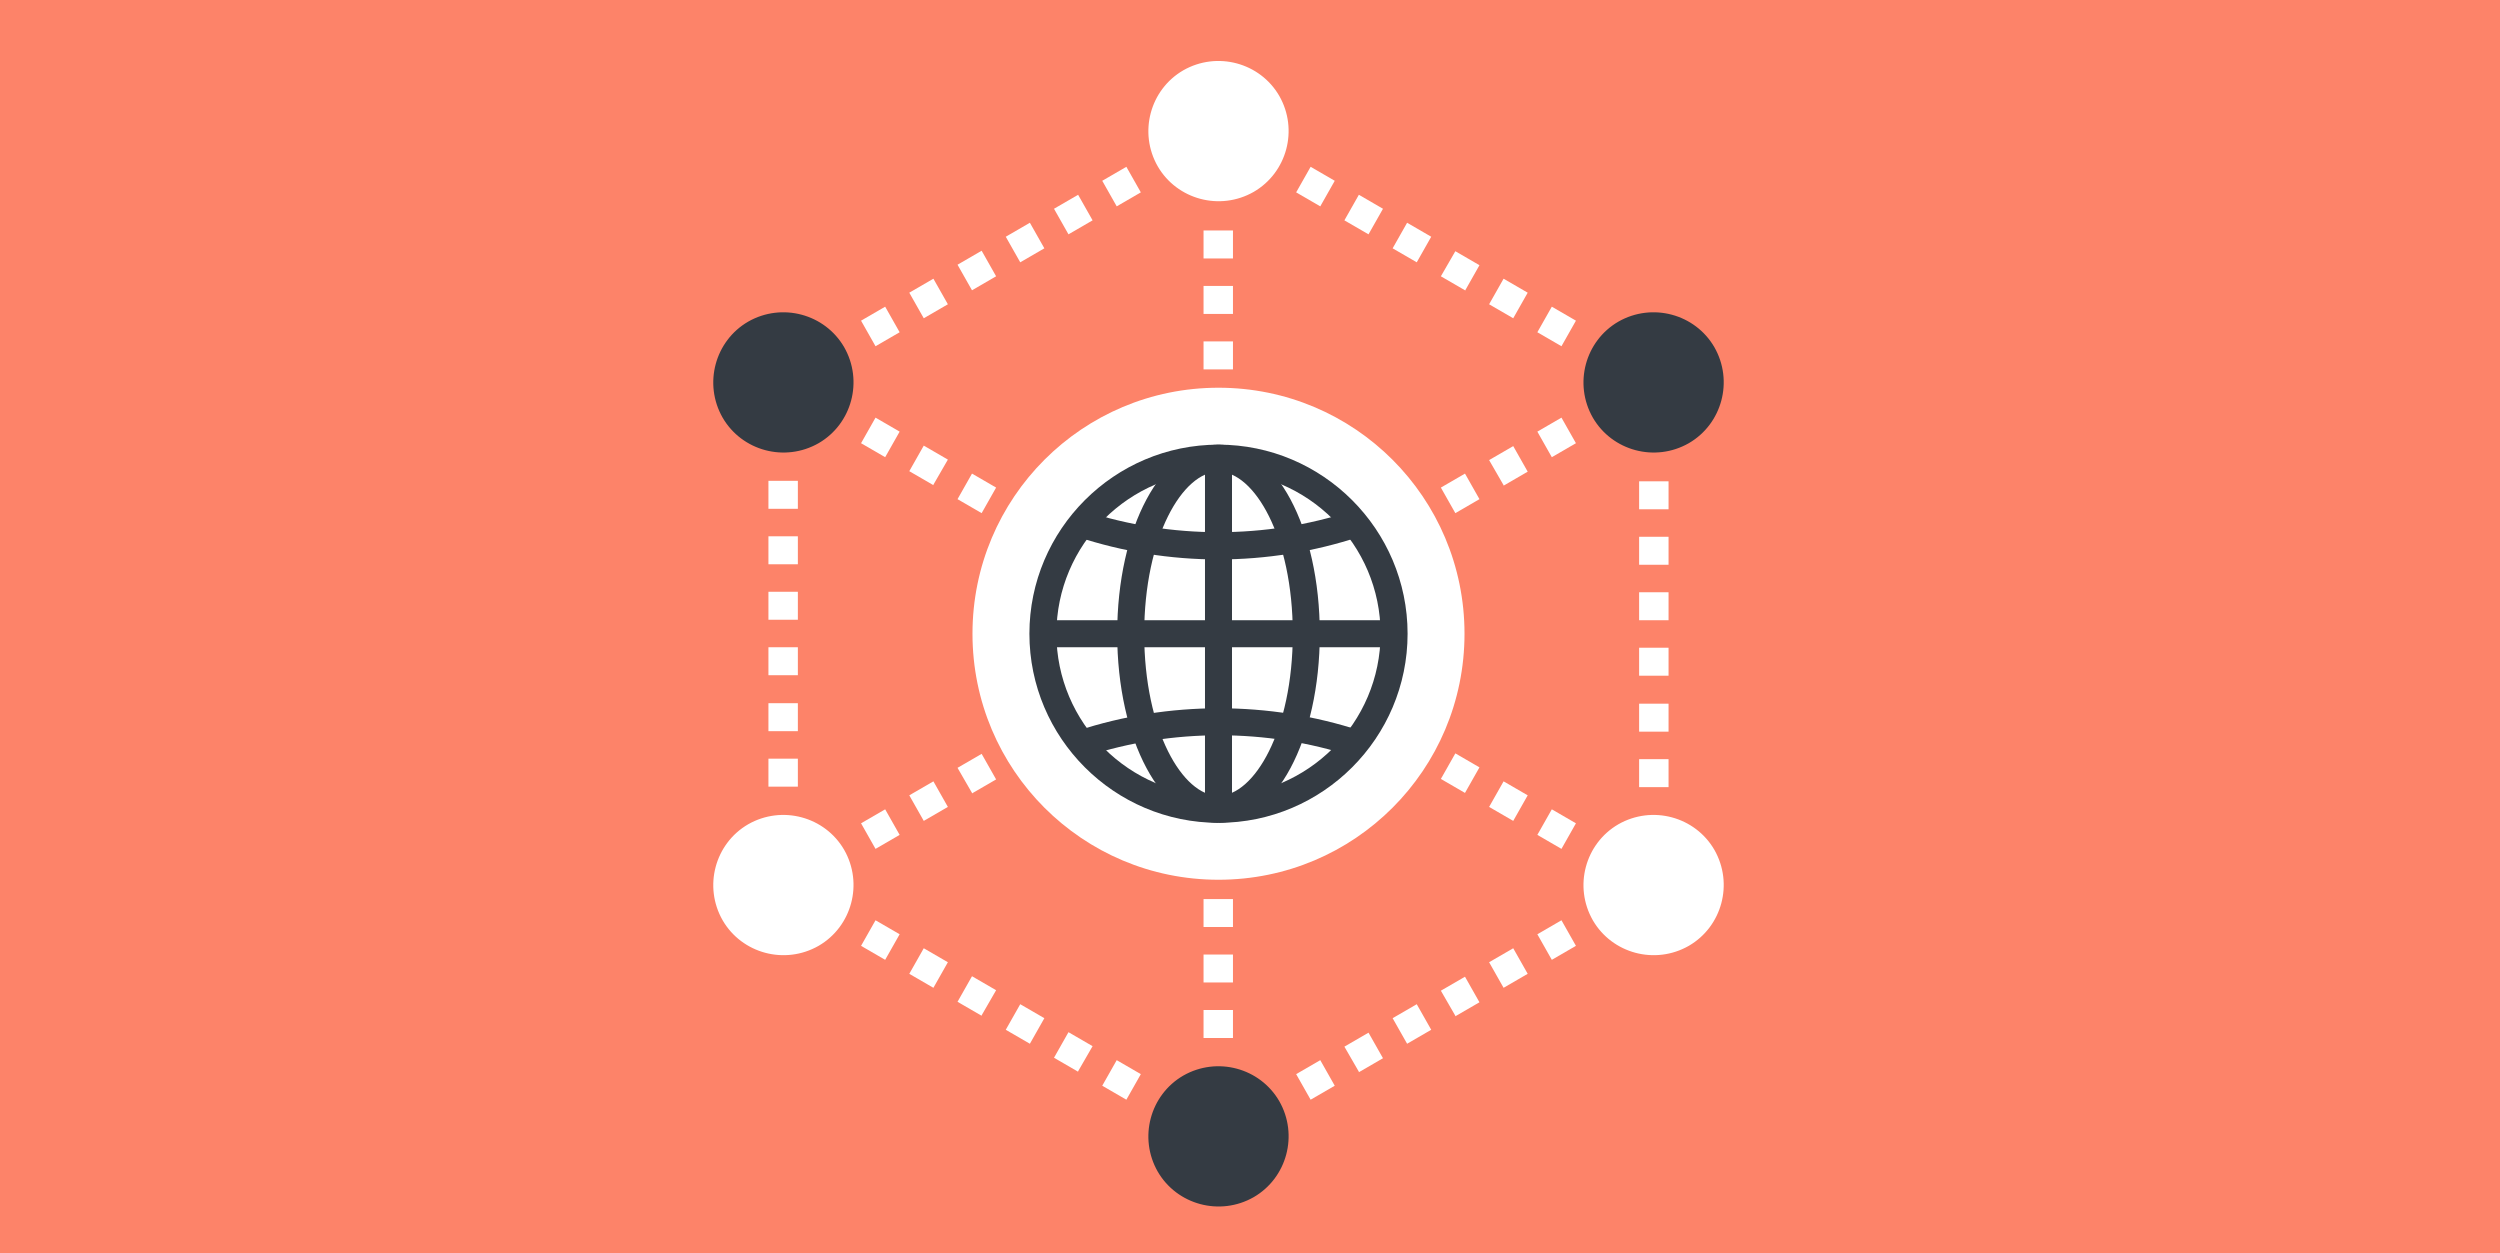<?xml version="1.0" encoding="UTF-8" standalone="no"?>
<svg
   id="Layer_2"
   viewBox="0 0 49.961 25.044"
   version="1.1"
   width="49.961"
   height="25.044"
   sodipodi:docname="banner-internet.svg"
   inkscape:version="1.2 (dc2aedaf03, 2022-05-15)"
   xmlns:inkscape="http://www.inkscape.org/namespaces/inkscape"
   xmlns:sodipodi="http://sodipodi.sourceforge.net/DTD/sodipodi-0.dtd"
   xmlns="http://www.w3.org/2000/svg"
   xmlns:svg="http://www.w3.org/2000/svg">
  <sodipodi:namedview
     id="namedview3046"
     pagecolor="#ffffff"
     bordercolor="#666666"
     borderopacity="1.0"
     inkscape:showpageshadow="2"
     inkscape:pageopacity="0.0"
     inkscape:pagecheckerboard="0"
     inkscape:deskcolor="#d1d1d1"
     showgrid="false"
     inkscape:zoom="24.218904"
     inkscape:cx="24.980486"
     inkscape:cy="12.510888"
     inkscape:window-width="1920"
     inkscape:window-height="1017"
     inkscape:window-x="1912"
     inkscape:window-y="-8"
     inkscape:window-maximized="1"
     inkscape:current-layer="Layer_2" />
  <defs
     id="defs250656">
    <style
       id="style250654">.cls-1{fill:#fff;}.cls-2{fill:#fd8369;}.cls-3{fill:#343b43;}.cls-4{fill:#ea6552;}</style>
  </defs>
  <g
     id="layer1">
    <rect
       style="fill:#fd8369;fill-opacity:1;stroke-width:0.728"
       id="rect252008"
       width="49.961"
       height="25.044"
       x="0"
       y="0" />
  </g>
  <g
     id="Layer_1-2"
     transform="matrix(0.964,0,0,0.964,6.218,-5.468)">
    <g
       id="g250740">
      <circle
         class="cls-2"
         cx="18.81"
         cy="18.81"
         r="18.81"
         transform="rotate(-76.72,18.811,18.813)"
         id="circle250658"
         style="display:none" />
      <path
         class="cls-4"
         d="m 28.9,12.61 c -0.45,-0.49 -1.2,-0.62 -1.8,-0.27 -0.19,0.11 -0.34,0.25 -0.46,0.42 l -0.07,-0.04 0.02,-0.03 -0.11,-0.06 0.02,-0.03 -0.11,-0.06 0.02,-0.03 -0.11,-0.06 0.02,-0.03 -0.11,-0.06 0.02,-0.03 -0.5,-0.29 -0.08,0.14 -0.07,-0.04 0.02,-0.03 -0.11,-0.06 0.02,-0.03 -0.11,-0.06 0.02,-0.03 -0.11,-0.06 0.02,-0.03 -0.11,-0.06 0.02,-0.03 -0.5,-0.29 -0.08,0.15 -0.07,-0.04 0.02,-0.03 -0.11,-0.06 0.02,-0.03 -0.11,-0.06 0.02,-0.03 -0.11,-0.06 0.02,-0.03 -0.11,-0.06 0.02,-0.03 -0.5,-0.29 -0.09,0.14 -0.07,-0.04 0.02,-0.03 -0.11,-0.06 0.02,-0.03 -0.11,-0.06 0.02,-0.03 -0.11,-0.06 0.02,-0.03 -0.11,-0.06 0.02,-0.03 -0.37,-0.22 c 0,0 -0.02,-0.02 -0.03,-0.03 -0.03,-0.03 -2.91,-2.91 -2.94,-2.94 -0.45,-0.49 -1.2,-0.62 -1.8,-0.27 -0.7,0.4 -0.94,1.29 -0.53,1.99 0.08,0.13 0.17,0.25 0.28,0.35 0.03,0.03 0.06,0.06 0.09,0.09 0.03,0.03 0.06,0.06 0.09,0.09 0.03,0.03 0.06,0.06 0.09,0.09 0.03,0.03 0.06,0.06 0.09,0.09 0.03,0.03 0.06,0.06 0.09,0.09 0.03,0.03 0.06,0.06 0.09,0.09 0.03,0.03 0.06,0.06 0.09,0.09 0.03,0.03 0.06,0.06 0.09,0.09 0.03,0.03 0.06,0.06 0.09,0.09 0.03,0.03 0.06,0.06 0.09,0.09 0.01,0.01 0.02,0.02 0.04,0.04 h -0.28 v 0.37 l -0.05,-0.09 -0.03,0.02 -0.06,-0.11 -0.03,0.02 -0.06,-0.11 -0.03,0.02 -0.06,-0.11 -0.03,0.02 -0.06,-0.11 -0.03,0.02 -0.06,-0.11 -0.03,0.02 -0.06,-0.11 -0.03,0.02 -0.06,-0.11 -0.03,0.02 L 17.75,9.98 17.72,10 17.66,9.89 17.63,9.91 17.57,9.8 17.54,9.82 17.48,9.71 17.45,9.73 17.39,9.62 17.36,9.64 17.3,9.53 17.27,9.55 17.21,9.44 17.18,9.46 17.12,9.35 17.09,9.37 17.03,9.26 17,9.28 16.94,9.17 l -0.5,0.29 0.3,0.53 0.03,-0.02 0.06,0.11 0.03,-0.02 0.06,0.11 0.03,-0.02 0.06,0.11 0.03,-0.02 0.06,0.11 0.03,-0.02 0.06,0.11 0.03,-0.02 0.06,0.11 0.03,-0.02 0.06,0.11 0.03,-0.02 0.06,0.11 0.03,-0.02 0.06,0.11 0.03,-0.02 0.06,0.11 0.03,-0.02 0.06,0.11 0.03,-0.02 0.06,0.11 0.03,-0.02 0.06,0.11 0.03,-0.02 0.06,0.11 0.03,-0.02 0.06,0.11 0.03,-0.02 0.06,0.11 0.03,-0.02 0.06,0.11 0.03,-0.02 0.06,0.11 0.03,-0.02 0.06,0.11 0.03,-0.02 0.03,0.06 v 0.41 h 0.09 v 0.09 h 0.09 v 0.09 h 0.09 v 0.09 h 0.09 v 0.09 h 0.09 v 0.09 h 0.09 v 0.09 h 0.09 v 0.09 h 0.09 v 0.09 h 0.09 v 0.09 h 0.09 v 0.09 h 0.09 v 0.09 h 0.09 v 0.09 h 0.09 v 0.09 h 0.09 v 0.09 h 0.09 v 0.09 h 0.09 v 0.09 h 0.09 v 0.09 h 0.09 v 0.09 h 0.09 v 0.09 h 0.09 v 0.05 h -0.04 v -0.02 h -0.03 c 0,0 -0.04,0 -0.06,-0.02 V 13.79 H 20.09 V 13.7 H 20 V 13.61 H 19.91 V 13.52 H 19.82 V 13.43 H 19.73 V 13.34 H 19.64 V 13.25 H 19.55 V 13.16 H 19.46 V 13.07 H 19.37 V 12.98 H 19.28 V 12.89 H 19.19 V 12.8 H 19.1 v -0.09 h -0.24 l -0.04,-0.07 -0.03,0.02 -0.06,-0.11 -0.03,0.02 -0.06,-0.11 -0.03,0.02 -0.06,-0.11 -0.03,0.02 -0.06,-0.11 -0.03,0.02 -0.06,-0.11 -0.03,0.02 -0.06,-0.11 -0.03,0.02 -0.06,-0.11 -0.03,0.02 -0.06,-0.11 -0.03,0.02 -0.06,-0.11 -0.03,0.02 -0.06,-0.11 -0.03,0.02 -0.06,-0.11 -0.03,0.02 -0.06,-0.11 -0.03,0.02 -0.06,-0.11 -0.03,0.02 -0.06,-0.11 -0.03,0.02 -0.06,-0.11 -0.03,0.02 -0.06,-0.11 -0.03,0.02 -0.06,-0.11 -0.03,0.02 -0.06,-0.11 -0.03,0.02 -0.06,-0.11 -0.03,0.02 -0.06,-0.11 -0.03,0.02 -0.06,-0.11 -0.03,0.02 -0.06,-0.11 -0.03,0.02 -0.06,-0.11 -0.03,0.02 -0.06,-0.11 -0.03,0.02 -0.06,-0.11 -0.03,0.02 -0.06,-0.11 -0.03,0.02 -0.06,-0.11 -0.03,0.02 -0.06,-0.11 -0.03,0.02 -0.06,-0.11 -0.03,0.02 L 16.12,9.94 16.09,9.96 16.03,9.85 16,9.87 15.94,9.76 l -0.5,0.29 0.3,0.53 0.03,-0.02 0.06,0.11 0.03,-0.02 0.06,0.11 0.03,-0.02 0.06,0.11 0.03,-0.02 0.06,0.11 0.03,-0.02 0.06,0.11 0.03,-0.02 0.06,0.11 0.03,-0.02 0.06,0.11 0.03,-0.02 0.06,0.11 0.03,-0.02 0.06,0.11 0.03,-0.02 0.06,0.11 0.03,-0.02 0.06,0.11 0.03,-0.02 0.06,0.11 0.03,-0.02 0.06,0.11 0.03,-0.02 0.06,0.11 0.03,-0.02 0.06,0.11 0.03,-0.02 0.06,0.11 0.03,-0.02 0.06,0.11 0.03,-0.02 0.06,0.11 0.03,-0.02 0.06,0.11 0.03,-0.02 0.06,0.11 0.03,-0.02 0.06,0.11 0.03,-0.02 0.06,0.11 0.03,-0.02 0.06,0.11 0.03,-0.02 0.06,0.11 0.03,-0.02 0.06,0.11 0.03,-0.02 0.06,0.11 0.03,-0.02 0.06,0.11 0.03,-0.02 0.06,0.11 0.03,-0.02 0.06,0.11 0.03,-0.02 0.06,0.11 0.03,-0.02 0.06,0.11 0.03,-0.02 0.06,0.11 0.03,-0.02 0.06,0.11 0.03,-0.02 0.06,0.11 0.03,-0.02 0.04,0.08 c 0,0 -0.06,0 -0.08,0 -0.17,0 -0.33,0 -0.49,0.02 l -0.02,-0.04 -0.03,0.02 -0.06,-0.11 -0.03,0.02 -0.06,-0.11 -0.03,0.02 -0.06,-0.11 -0.03,0.02 -0.06,-0.11 -0.03,0.02 -0.06,-0.11 -0.03,0.02 -0.06,-0.11 -0.03,0.02 -0.06,-0.11 -0.03,0.02 -0.06,-0.11 -0.03,0.02 -0.06,-0.11 -0.03,0.02 -0.06,-0.11 -0.03,0.02 -0.06,-0.11 -0.03,0.02 -0.06,-0.11 -0.03,0.02 -0.06,-0.11 -0.03,0.02 -0.06,-0.11 -0.03,0.02 -0.06,-0.11 -0.03,0.02 -0.06,-0.11 -0.03,0.02 -0.06,-0.11 -0.03,0.02 -0.06,-0.11 -0.03,0.02 -0.06,-0.11 -0.03,0.02 -0.06,-0.11 -0.03,0.02 -0.06,-0.11 -0.03,0.02 -0.06,-0.11 -0.03,0.02 -0.06,-0.11 -0.03,0.02 -0.06,-0.11 -0.03,0.02 -0.06,-0.11 -0.03,0.02 -0.06,-0.11 -0.03,0.02 -0.06,-0.11 -0.03,0.02 -0.06,-0.11 -0.03,0.02 -0.06,-0.11 -0.03,0.02 -0.06,-0.11 -0.03,0.02 -0.06,-0.11 -0.03,0.02 -0.06,-0.11 -0.03,0.02 -0.06,-0.11 -0.03,0.02 -0.06,-0.11 -0.03,0.02 -0.06,-0.11 -0.03,0.02 -0.06,-0.11 -0.03,0.02 -0.06,-0.11 -0.5,0.29 0.3,0.53 0.03,-0.02 0.06,0.11 0.03,-0.02 0.06,0.11 0.03,-0.02 0.06,0.11 0.03,-0.02 0.06,0.11 0.03,-0.02 0.06,0.11 0.03,-0.02 0.06,0.11 0.03,-0.02 0.06,0.11 0.03,-0.02 0.06,0.11 0.03,-0.02 0.06,0.11 0.03,-0.02 0.06,0.11 0.03,-0.02 0.06,0.11 0.03,-0.02 0.06,0.11 0.03,-0.02 0.06,0.11 0.03,-0.02 0.06,0.11 0.03,-0.02 0.06,0.11 0.03,-0.02 0.06,0.11 0.03,-0.02 0.06,0.11 0.03,-0.02 0.06,0.11 0.03,-0.02 0.06,0.11 0.03,-0.02 0.06,0.11 0.03,-0.02 0.06,0.11 0.03,-0.02 0.06,0.11 0.03,-0.02 0.06,0.11 0.03,-0.02 0.06,0.11 0.03,-0.02 0.06,0.11 0.03,-0.02 0.06,0.11 0.03,-0.02 0.06,0.11 0.03,-0.02 0.06,0.11 0.03,-0.02 0.06,0.11 0.03,-0.02 0.06,0.11 0.03,-0.02 0.02,0.04 c -0.16,0.04 -0.31,0.09 -0.46,0.15 L 17.02,14 l -0.03,0.02 -0.06,-0.11 -0.03,0.02 -0.06,-0.11 -0.03,0.02 -0.06,-0.11 -0.03,0.02 -0.06,-0.11 -0.03,0.02 -0.06,-0.11 -0.03,0.02 -0.06,-0.11 -0.03,0.02 -0.06,-0.11 -0.03,0.02 -0.06,-0.11 -0.03,0.02 -0.06,-0.11 -0.03,0.02 -0.06,-0.11 -0.03,0.02 -0.06,-0.11 -0.03,0.02 -0.06,-0.11 -0.03,0.02 -0.06,-0.11 -0.03,0.02 -0.06,-0.11 -0.03,0.02 -0.06,-0.11 -0.03,0.02 -0.06,-0.11 -0.03,0.02 -0.06,-0.11 -0.03,0.02 -0.06,-0.11 -0.03,0.02 -0.06,-0.11 -0.03,0.02 -0.06,-0.11 -0.03,0.02 -0.06,-0.11 -0.03,0.02 -0.06,-0.11 -0.03,0.02 -0.06,-0.11 -0.03,0.02 -0.06,-0.11 -0.03,0.02 -0.06,-0.11 -0.03,0.02 -0.06,-0.11 -0.03,0.02 -0.06,-0.11 -0.03,0.02 -0.06,-0.11 -0.03,0.02 -0.06,-0.11 -0.03,0.02 -0.06,-0.11 -0.03,0.02 -0.06,-0.11 -0.03,0.02 -0.06,-0.11 -0.03,0.02 -0.06,-0.11 -0.03,0.02 -0.06,-0.11 -0.5,0.29 0.3,0.53 0.03,-0.02 0.06,0.11 0.03,-0.02 0.06,0.11 0.03,-0.02 0.06,0.11 0.03,-0.02 0.06,0.11 0.03,-0.02 0.06,0.11 0.03,-0.02 0.06,0.11 0.03,-0.02 0.06,0.11 0.03,-0.02 0.06,0.11 0.03,-0.02 0.06,0.11 0.03,-0.02 0.06,0.11 0.03,-0.02 0.06,0.11 0.03,-0.02 0.06,0.11 0.03,-0.02 0.06,0.11 0.03,-0.02 0.06,0.11 0.03,-0.02 0.06,0.11 0.03,-0.02 0.06,0.11 0.03,-0.02 0.06,0.11 0.03,-0.02 0.06,0.11 0.03,-0.02 0.06,0.11 0.03,-0.02 0.06,0.11 0.03,-0.02 0.06,0.11 0.03,-0.02 0.06,0.11 0.03,-0.02 0.06,0.11 0.03,-0.02 0.06,0.11 0.03,-0.02 0.06,0.11 0.03,-0.02 0.06,0.11 0.03,-0.02 0.06,0.11 0.03,-0.02 0.06,0.11 0.03,-0.02 0.06,0.1 c -0.13,0.07 -0.26,0.15 -0.38,0.23 l -0.05,-0.09 -0.03,0.02 -0.06,-0.11 -0.03,0.02 -0.06,-0.11 -0.03,0.02 -0.06,-0.11 -0.03,0.02 -0.06,-0.11 -0.03,0.02 -0.06,-0.11 -0.03,0.02 -0.06,-0.11 -0.03,0.02 -0.06,-0.11 -0.03,0.02 -0.06,-0.11 -0.03,0.02 -0.06,-0.11 -0.03,0.02 -0.06,-0.11 -0.03,0.02 -0.06,-0.11 -0.03,0.02 -0.06,-0.11 -0.03,0.02 -0.06,-0.11 -0.03,0.02 -0.06,-0.11 -0.03,0.02 -0.06,-0.11 -0.03,0.02 -0.06,-0.11 -0.03,0.02 -0.06,-0.11 -0.03,0.02 -0.06,-0.11 -0.03,0.02 -0.06,-0.11 -0.03,0.02 -0.06,-0.11 -0.03,0.02 -0.06,-0.11 -0.03,0.02 -0.06,-0.11 -0.03,0.02 -0.06,-0.11 -0.03,0.02 -0.06,-0.11 -0.03,0.02 -0.06,-0.11 -0.03,0.02 -0.06,-0.11 -0.03,0.02 -0.06,-0.11 -0.03,0.02 -0.06,-0.11 -0.03,0.02 -0.06,-0.11 -0.03,0.02 -0.06,-0.11 -0.03,0.02 -0.06,-0.11 -0.03,0.02 -0.06,-0.11 -0.03,0.02 -0.06,-0.11 -0.5,0.29 0.3,0.53 0.03,-0.02 0.06,0.11 0.03,-0.02 0.06,0.11 0.03,-0.02 0.06,0.11 0.03,-0.02 0.06,0.11 0.03,-0.02 0.06,0.11 0.03,-0.02 0.06,0.11 0.03,-0.02 0.06,0.11 0.03,-0.02 0.06,0.11 0.03,-0.02 0.06,0.11 0.03,-0.02 0.06,0.11 0.03,-0.02 0.06,0.11 0.03,-0.02 0.06,0.11 0.03,-0.02 0.06,0.11 0.03,-0.02 0.06,0.11 0.03,-0.02 0.06,0.11 0.03,-0.02 0.06,0.11 0.03,-0.02 0.06,0.11 0.03,-0.02 0.06,0.11 0.03,-0.02 0.06,0.11 0.03,-0.02 0.06,0.11 0.03,-0.02 0.06,0.11 0.03,-0.02 0.06,0.11 0.03,-0.02 0.06,0.11 0.03,-0.02 0.06,0.11 0.03,-0.02 0.06,0.11 0.03,-0.02 0.06,0.11 0.03,-0.02 0.06,0.11 0.03,-0.02 0.06,0.11 0.03,-0.02 0.06,0.11 0.03,-0.02 0.05,0.08 c -0.11,0.09 -0.21,0.19 -0.3,0.29 l -0.02,-0.04 -0.03,0.02 -0.06,-0.11 -0.03,0.02 -0.06,-0.11 -0.03,0.02 -0.06,-0.11 -0.03,0.02 -0.06,-0.11 -0.03,0.02 -0.06,-0.11 -0.03,0.02 -0.06,-0.11 -0.03,0.02 -0.06,-0.11 -0.03,0.02 -0.06,-0.11 -0.03,0.02 -0.06,-0.11 -0.03,0.02 -0.06,-0.11 -0.03,0.02 -0.06,-0.11 -0.03,0.02 -0.06,-0.11 -0.03,0.02 -0.06,-0.11 -0.03,0.02 -0.06,-0.11 -0.03,0.02 -0.06,-0.11 -0.03,0.02 -0.06,-0.11 -0.03,0.02 -0.06,-0.11 -0.03,0.02 -0.06,-0.11 -0.03,0.02 -0.06,-0.11 -0.03,0.02 -0.06,-0.11 -0.03,0.02 -0.06,-0.11 -0.03,0.02 -0.06,-0.11 -0.03,0.02 -0.06,-0.11 -0.03,0.02 -0.06,-0.11 -0.03,0.02 -0.06,-0.11 -0.03,0.02 -0.06,-0.11 -0.03,0.02 -0.06,-0.11 -0.03,0.02 -0.06,-0.11 -0.03,0.02 -0.06,-0.11 -0.03,0.02 -0.06,-0.11 -0.03,0.02 -0.06,-0.11 -0.03,0.02 -0.06,-0.11 -0.03,0.02 -0.06,-0.11 -0.03,0.02 -0.06,-0.11 -0.03,0.02 -0.06,-0.11 -0.5,0.29 0.3,0.53 0.03,-0.02 0.06,0.11 0.03,-0.02 0.06,0.11 0.03,-0.02 0.06,0.11 0.03,-0.02 0.06,0.11 0.03,-0.02 0.06,0.11 0.03,-0.02 0.06,0.11 0.03,-0.02 0.06,0.11 0.03,-0.02 0.06,0.11 0.03,-0.02 0.06,0.11 0.03,-0.02 0.06,0.11 0.03,-0.02 0.06,0.11 0.03,-0.02 0.06,0.11 0.03,-0.02 0.06,0.11 0.03,-0.02 0.06,0.11 0.03,-0.02 0.06,0.11 0.03,-0.02 0.06,0.11 0.03,-0.02 0.06,0.11 0.03,-0.02 0.06,0.11 0.03,-0.02 0.06,0.11 0.03,-0.02 0.06,0.11 0.03,-0.02 0.06,0.11 0.03,-0.02 0.06,0.11 0.03,-0.02 0.06,0.11 0.03,-0.02 0.06,0.11 0.03,-0.02 0.06,0.11 0.03,-0.02 0.06,0.11 0.03,-0.02 0.06,0.11 0.03,-0.02 0.06,0.11 0.03,-0.02 0.06,0.11 0.03,-0.02 0.06,0.11 0.03,-0.02 0.06,0.11 0.03,-0.02 0.06,0.11 0.03,-0.02 0.03,0.04 c -0.07,0.1 -0.14,0.2 -0.21,0.31 l -0.03,-0.02 0.02,-0.03 -0.11,-0.06 0.02,-0.03 -0.11,-0.06 0.02,-0.03 -0.11,-0.06 0.02,-0.03 -0.37,-0.22 -0.03,-0.03 c 0,0 -0.06,-0.06 -0.09,-0.09 C 13.72,15.46 13.69,15.43 13.66,15.4 13.63,15.37 13.6,15.34 13.57,15.31 13.54,15.28 13.51,15.25 13.48,15.22 13.45,15.19 13.42,15.16 13.39,15.13 13.36,15.1 13.33,15.07 13.3,15.04 13.27,15.01 13.24,14.98 13.21,14.95 13.18,14.92 13.15,14.89 13.12,14.86 13.09,14.83 13.06,14.8 13.03,14.77 13,14.74 12.97,14.71 12.94,14.68 12.91,14.65 12.88,14.62 12.85,14.59 12.82,14.56 12.79,14.53 12.76,14.5 12.73,14.47 12.7,14.44 12.67,14.41 12.64,14.38 12.61,14.35 12.58,14.32 12.55,14.29 12.52,14.26 12.49,14.23 12.46,14.2 12.43,14.17 12.4,14.14 12.37,14.11 12.34,14.08 12.31,14.05 12.28,14.02 12.25,13.99 12.22,13.96 12.19,13.93 12.16,13.9 12.13,13.87 12.1,13.84 12.07,13.81 12.04,13.78 12.01,13.75 11.98,13.72 11.95,13.69 11.92,13.66 11.89,13.63 11.86,13.6 11.83,13.57 11.8,13.54 11.77,13.51 11.74,13.48 11.71,13.45 11.68,13.42 11.65,13.39 11.62,13.36 11.59,13.33 11.56,13.3 11.53,13.27 11.5,13.24 11.47,13.21 11.44,13.18 11.41,13.15 11.38,13.12 11.35,13.09 11.32,13.06 11.29,13.03 11.26,13 11.23,12.97 11.2,12.94 11.17,12.91 11.14,12.88 11.11,12.85 11.08,12.82 11.05,12.79 11.02,12.76 10.99,12.73 10.96,12.7 c -0.45,-0.49 -1.2,-0.62 -1.8,-0.27 -0.7,0.4 -0.93,1.29 -0.53,1.99 0.08,0.13 0.17,0.25 0.28,0.35 0.03,0.03 0.06,0.06 0.09,0.09 0.03,0.03 0.06,0.06 0.09,0.09 0.03,0.03 0.06,0.06 0.09,0.09 0.03,0.03 0.06,0.06 0.09,0.09 0.03,0.03 0.06,0.06 0.09,0.09 0.03,0.03 0.06,0.06 0.09,0.09 0.03,0.03 0.06,0.06 0.09,0.09 0.03,0.03 0.06,0.06 0.09,0.09 0.03,0.03 0.06,0.06 0.09,0.09 0.03,0.03 0.06,0.06 0.09,0.09 0.01,0.01 0.02,0.03 0.04,0.04 H 9.57 v 0.58 h 0.09 v 0.09 h 0.09 v 0.09 h 0.09 v 0.09 h 0.09 v 0.09 h 0.09 v 0.09 h 0.09 v 0.09 h 0.09 v 0.09 h 0.09 v 0.09 h 0.09 v 0.09 h 0.09 v 0.09 h 0.09 v 0.09 h 0.09 v 0.09 h 0.09 v 0.09 h 0.09 v 0.09 h 0.09 v 0.09 h 0.09 v 0.09 h 0.09 v 0.09 h 0.09 v 0.09 h 0.09 V 18 h 0.09 v 0.09 h 0.09 v 0.09 h 0.09 v 0.09 h 0.09 v 0.09 h 0.09 v 0.09 h 0.09 v 0.09 h 0.09 v 0.09 H 12 v 0.09 h 0.09 v 0.09 h 0.09 v 0.09 h 0.09 v 0.09 h 0.09 v 0.09 h 0.09 v 0.09 h 0.09 v 0.09 h 0.09 v 0.09 h 0.09 v 0.09 h 0.09 v 0.09 h 0.09 v 0.09 h 0.09 v 0.09 h 0.09 v 0.09 h 0.09 v 0.09 h 0.09 v 0.09 h 0.09 v 0.09 h 0.09 v 0.09 h 0.09 v 0.09 h 0.09 v 0.09 h 0.09 v 0.09 h 0.09 v 0.09 h 0.09 v 0.09 h 0.09 v 0.09 h 0.09 v 0.09 h 0.04 c 0,0 0,0.02 0.01,0.03 H 14.03 V 20.73 H 13.94 V 20.64 H 13.85 V 20.55 H 13.76 V 20.46 H 13.67 V 20.37 H 13.58 V 20.28 H 13.49 V 20.19 H 13.4 V 20.1 H 13.31 V 20.01 H 13.22 V 19.92 H 13.13 V 19.83 H 13.04 V 19.74 H 12.95 V 19.65 H 12.86 V 19.56 H 12.77 V 19.47 H 12.68 V 19.38 H 12.59 V 19.29 H 12.5 V 19.2 H 12.41 V 19.11 H 12.32 V 19.02 H 12.23 V 18.93 H 12.14 V 18.84 H 12.05 V 18.75 H 11.96 V 18.66 H 11.87 V 18.57 H 11.78 V 18.48 H 11.69 V 18.39 H 11.6 V 18.3 H 11.51 V 18.21 H 11.42 V 18.12 H 11.33 V 18.03 H 11.24 V 17.94 H 11.15 V 17.85 H 11.06 V 17.76 H 10.97 V 17.67 H 10.88 V 17.58 H 10.79 V 17.49 H 10.7 V 17.4 H 10.61 V 17.31 H 10.52 V 17.22 H 10.43 V 17.13 H 10.34 V 17.04 H 10.25 V 16.95 H 10.16 V 16.86 H 9.55 v 0.58 h 0.09 v 0.09 h 0.09 v 0.09 h 0.09 v 0.09 H 9.91 V 17.8 H 10 v 0.09 h 0.09 v 0.09 h 0.09 v 0.09 h 0.09 v 0.09 h 0.09 v 0.09 h 0.09 v 0.09 h 0.09 v 0.09 h 0.09 v 0.09 h 0.09 v 0.09 h 0.09 v 0.09 h 0.09 v 0.09 h 0.09 v 0.09 h 0.09 v 0.09 h 0.09 v 0.09 h 0.09 v 0.09 h 0.09 v 0.09 h 0.09 v 0.09 h 0.09 v 0.09 h 0.09 v 0.09 h 0.09 v 0.09 h 0.09 v 0.09 h 0.09 v 0.09 h 0.09 v 0.09 h 0.09 v 0.09 h 0.09 v 0.09 h 0.09 v 0.09 h 0.09 v 0.09 h 0.09 v 0.09 h 0.09 v 0.09 h 0.09 v 0.09 h 0.09 v 0.09 h 0.09 v 0.09 h 0.09 v 0.09 h 0.09 v 0.09 h 0.09 v 0.09 h 0.09 v 0.09 h 0.09 v 0.09 h 0.09 v 0.09 h 0.09 v 0.09 h 0.09 v 0.09 h 0.09 v 0.05 l -0.04,0.02 V 21.42 H 13.47 V 21.33 H 13.38 V 21.24 H 13.29 V 21.15 H 13.2 V 21.06 H 13.11 V 20.97 H 13.02 V 20.88 H 12.93 V 20.79 H 12.84 V 20.7 H 12.75 V 20.61 H 12.66 V 20.52 H 12.57 V 20.43 H 12.48 V 20.34 H 12.39 V 20.25 H 12.3 V 20.16 H 12.21 V 20.07 H 12.12 V 19.98 H 12.03 V 19.89 H 11.94 V 19.8 H 11.85 V 19.71 H 11.76 V 19.62 H 11.67 V 19.53 H 11.58 V 19.44 H 11.49 V 19.35 H 11.4 V 19.26 H 11.31 V 19.17 H 11.22 V 19.08 H 11.13 V 18.99 H 11.04 V 18.9 H 10.95 V 18.81 H 10.86 V 18.72 H 10.77 V 18.63 H 10.68 V 18.54 H 10.59 V 18.45 H 10.5 V 18.36 H 10.41 V 18.27 H 10.32 V 18.18 H 10.23 V 18.09 H 10.14 V 18 H 9.53 v 0.58 h 0.09 v 0.09 h 0.09 v 0.09 H 9.8 v 0.09 h 0.09 v 0.09 h 0.09 v 0.09 h 0.09 v 0.09 h 0.09 v 0.09 h 0.09 v 0.09 h 0.09 v 0.09 h 0.09 v 0.09 h 0.09 v 0.09 h 0.09 v 0.09 h 0.09 v 0.09 h 0.09 v 0.09 h 0.09 v 0.09 h 0.09 v 0.09 h 0.09 v 0.09 h 0.09 v 0.09 h 0.09 v 0.09 h 0.09 v 0.09 h 0.09 v 0.09 h 0.09 v 0.09 h 0.09 v 0.09 h 0.09 v 0.09 h 0.09 v 0.09 h 0.09 v 0.09 h 0.09 v 0.09 h 0.09 v 0.09 h 0.09 v 0.09 h 0.09 v 0.09 h 0.09 v 0.09 h 0.09 v 0.09 h 0.09 v 0.09 h 0.09 v 0.09 h 0.09 v 0.09 h 0.09 v 0.09 h 0.09 v 0.05 l -0.04,0.02 V 21.84 H 12.73 V 21.75 H 12.64 V 21.66 H 12.55 V 21.57 H 12.46 V 21.48 H 12.37 V 21.39 H 12.28 V 21.3 H 12.19 V 21.21 H 12.1 V 21.12 H 12.01 V 21.03 H 11.92 V 20.94 H 11.83 V 20.85 H 11.74 V 20.76 H 11.65 V 20.67 H 11.56 V 20.58 H 11.47 V 20.49 H 11.38 V 20.4 H 11.29 V 20.31 H 11.2 V 20.22 H 11.11 V 20.13 H 11.02 V 20.04 H 10.93 V 19.95 H 10.84 V 19.86 H 10.75 V 19.77 H 10.66 V 19.68 H 10.57 V 19.59 H 10.48 V 19.5 H 10.39 V 19.41 H 10.3 V 19.32 H 10.21 V 19.23 H 10.12 V 19.14 H 9.51 v 0.58 H 9.6 v 0.09 h 0.09 v 0.09 h 0.09 v 0.09 h 0.09 v 0.09 h 0.09 v 0.09 h 0.09 v 0.09 h 0.09 v 0.09 h 0.09 v 0.09 h 0.09 v 0.09 h 0.09 v 0.09 h 0.09 v 0.09 h 0.09 v 0.09 h 0.09 v 0.09 h 0.09 v 0.09 h 0.09 v 0.09 h 0.09 v 0.09 h 0.09 v 0.09 h 0.09 v 0.09 h 0.09 v 0.09 h 0.09 v 0.09 h 0.09 v 0.09 h 0.09 v 0.09 h 0.09 v 0.09 h 0.09 v 0.09 h 0.09 v 0.09 h 0.09 v 0.09 h 0.09 v 0.09 h 0.09 v 0.09 h 0.09 v 0.09 h 0.09 v 0.09 h 0.09 v 0.09 h 0.09 v 0.09 h 0.09 v 0.09 h 0.09 v 0.09 h 0.09 v 0.09 h 0.09 v 0.09 h 0.09 v 0.09 h 0.09 v 0.09 h 0.09 v 0.09 h 0.09 v 0.09 h 0.09 v 0.09 h 0.09 v 0.09 h 0.09 v 0.09 h 0.09 v 0.09 h 0.09 v 0.09 h 0.09 v 0.09 h 0.09 v 0.09 h 0.09 v 0.09 h 0.09 v 0.09 h 0.09 v 0.09 h 0.09 v 0.09 h 0.09 v 0.09 h 0.09 v 0.09 h 0.09 v 0.09 h 0.09 v 0.09 h 0.09 v 0.09 h 0.09 v 0.09 h 0.09 v 0.09 h 0.09 v 0.09 h 0.09 v 0.09 H 15 v 0.04 L 14.96,25.14 H 14.87 V 25.05 H 14.78 V 24.96 H 14.69 V 24.87 H 14.6 V 24.78 H 14.51 V 24.69 H 14.42 V 24.6 H 14.33 V 24.51 H 14.24 V 24.42 H 14.15 V 24.33 H 14.06 V 24.24 H 13.97 V 24.15 H 13.88 V 24.06 H 13.79 V 23.97 H 13.7 V 23.88 H 13.61 V 23.79 H 13.52 V 23.7 H 13.43 V 23.61 H 13.34 V 23.52 H 13.25 V 23.43 H 13.16 V 23.34 H 13.07 V 23.25 H 12.98 V 23.16 H 12.89 V 23.07 H 12.8 V 22.98 H 12.71 V 22.89 H 12.62 V 22.8 H 12.53 V 22.71 H 12.44 V 22.62 H 12.35 V 22.53 H 12.26 V 22.44 H 12.17 V 22.35 H 12.08 V 22.26 H 11.99 V 22.17 H 11.9 V 22.08 H 11.81 V 21.99 H 11.72 V 21.9 H 11.63 V 21.81 H 11.54 V 21.72 H 11.45 V 21.63 H 11.36 V 21.54 H 11.27 V 21.45 H 11.18 V 21.36 H 11.09 V 21.27 H 11 V 21.18 H 10.91 V 21.09 H 10.82 V 21 H 10.73 V 20.91 H 10.64 V 20.82 H 10.55 V 20.73 H 10.46 V 20.64 H 10.37 V 20.55 H 10.28 V 20.46 H 10.19 V 20.37 H 10.1 V 20.28 H 9.49 v 0.58 h 0.09 v 0.09 h 0.09 v 0.09 h 0.09 v 0.09 h 0.09 v 0.09 h 0.09 v 0.09 h 0.09 v 0.09 h 0.09 v 0.09 h 0.09 v 0.09 h 0.09 v 0.09 h 0.09 v 0.09 h 0.09 v 0.09 h 0.09 v 0.09 h 0.09 v 0.09 h 0.09 v 0.09 h 0.09 v 0.09 h 0.09 v 0.09 h 0.09 v 0.09 h 0.09 v 0.09 h 0.09 v 0.09 h 0.09 v 0.09 h 0.09 v 0.06 h -0.01 l 0.03,0.05 H 11.35 V 22.68 H 11.26 V 22.59 H 11.17 V 22.5 H 11.08 V 22.41 H 10.99 V 22.32 H 10.9 V 22.23 H 10.81 V 22.14 H 10.72 V 22.05 H 10.63 V 21.96 H 10.54 V 21.87 H 10.45 V 21.78 H 10.36 V 21.69 H 10.27 V 21.6 H 10.18 V 21.51 H 10.09 V 21.42 H 9.48 V 22 h 0.09 v 0.09 h 0.09 v 0.09 h 0.09 v 0.09 h 0.09 v 0.09 h 0.09 v 0.09 h 0.09 v 0.09 h 0.09 v 0.07 c -0.35,-0.08 -0.73,-0.04 -1.07,0.15 -0.7,0.4 -0.93,1.29 -0.53,1.99 0.08,0.13 0.17,0.25 0.28,0.35 0.03,0.03 0.06,0.06 0.09,0.09 0.03,0.03 0.06,0.06 0.09,0.09 0.02,0.02 6.65,6.65 12.18,12.18 8.49,-1.07 15.22,-7.8 16.29,-16.29 -2.77,-2.77 -8.54,-8.54 -8.57,-8.56 z m -15.93,9.36 h -0.01 l -0.04,-0.05 h 0.05 z m 0.09,0.09 h -0.01 l -0.04,-0.05 h 0.05 z m 0.09,0.09 H 13.14 L 13.1,22.1 h 0.05 z m 0.09,0.09 h -0.01 l -0.04,-0.05 h 0.05 z m 0.09,0.09 h -0.01 l -0.04,-0.05 h 0.05 z m 0.09,0.09 h -0.01 l -0.04,-0.05 h 0.05 z m 0.09,0.09 H 13.5 l -0.04,-0.05 h 0.05 z m 0.09,0.09 h -0.01 l -0.04,-0.05 h 0.05 z m 0.09,0.09 h -0.01 l -0.04,-0.05 h 0.05 z m 0.09,0.09 h -0.01 l -0.04,-0.05 h 0.05 z m 0.09,0.09 h -0.01 l -0.04,-0.05 h 0.05 z m 0.09,0.09 h -0.01 l -0.04,-0.05 h 0.05 z m 0.09,0.09 H 14.04 L 14,22.99 h 0.05 z m 0.09,0.09 h -0.01 l -0.04,-0.05 h 0.05 z M 14.1,20.89 V 20.8 c 0,0 0.03,0.06 0.04,0.09 z m 0.13,2.34 h -0.01 l -0.04,-0.05 h 0.05 z m 0.09,0.09 h -0.01 l -0.04,-0.06 h 0.05 z m 0.09,0.09 H 14.4 l -0.04,-0.06 h 0.05 z m 0.09,0.09 h -0.01 l -0.04,-0.05 h 0.05 z m 0.09,0.09 h -0.01 l -0.04,-0.06 h 0.05 z m 0.09,0.09 h -0.01 l -0.04,-0.06 h 0.05 z m 0.09,0.09 h -0.01 l -0.04,-0.06 h 0.05 z m 0.09,0.09 H 14.85 L 14.81,23.8 h 0.05 z m 0.09,0.09 H 14.94 L 14.9,23.89 h 0.05 z m -4.77,-1.36 z m 1.25,0.25 z m 3.6,1.22 L 14.99,24 h 0.05 v 0.06 z m 0.1,0.09 h -0.01 l -0.04,-0.06 h 0.05 z m 0.09,0.09 h -0.01 l -0.04,-0.06 h 0.05 z m 0.09,0.09 H 15.3 l -0.04,-0.06 h 0.05 z m 0.09,0.09 h -0.01 l -0.04,-0.06 h 0.05 z m 0.09,0.09 h -0.01 l -0.04,-0.05 h 0.05 z m 0.09,0.09 h -0.01 l -0.04,-0.05 h 0.05 z m 0.09,0.09 h -0.01 l -0.04,-0.06 h 0.05 z m 0.09,0.09 h -0.01 l -0.04,-0.05 h 0.05 z m 0.09,0.09 H 15.84 L 15.8,24.82 h 0.05 z m 0.09,0.09 h -0.01 l -0.04,-0.05 h 0.05 z m 0.09,0.09 H 16.02 L 15.98,25 h 0.05 z m 0.09,0.09 h -0.01 l -0.04,-0.05 h 0.05 z m 0.09,0.09 -0.05,-0.06 h 0.05 z"
         id="path250660"
         style="display:none" />
      <g
         id="g250738">
        <g
           id="g250704">
          <g
             id="g250666">
            <rect
               class="cls-1"
               x="18.51"
               y="18.51"
               width="0.61"
               height="0.3"
               id="rect250662" />
            <path
               class="cls-1"
               d="M 19.11,17.93 H 18.5 v -0.58 h 0.61 z m 0,-1.15 H 18.5 V 16.2 h 0.61 z m 0,-1.15 H 18.5 v -0.58 h 0.61 z m 0,-1.15 H 18.5 V 13.9 h 0.61 z m 0,-1.15 H 18.5 v -0.58 h 0.61 z m 0,-1.15 H 18.5 V 11.6 h 0.61 z m 0,-1.15 H 18.5 v -0.58 h 0.61 z"
               id="path250664" />
          </g>
          <g
             id="g250672">
            <rect
               class="cls-1"
               x="18.51"
               y="18.81"
               width="0.61"
               height="0.3"
               id="rect250668" />
            <path
               class="cls-1"
               d="M 19.11,27.19 H 18.5 v -0.58 h 0.61 z m 0,-1.15 H 18.5 v -0.58 h 0.61 z m 0,-1.15 H 18.5 v -0.58 h 0.61 z m 0,-1.15 H 18.5 v -0.58 h 0.61 z m 0,-1.15 H 18.5 v -0.58 h 0.61 z m 0,-1.15 H 18.5 v -0.58 h 0.61 z m 0,-1.15 H 18.5 v -0.58 h 0.61 z"
               id="path250670" />
          </g>
          <g
             id="g250680">
            <path
               class="cls-1"
               d="m 11.7,23.27 -0.3,-0.53 0.5,-0.29 0.3,0.53 z m 1,-0.58 -0.3,-0.53 0.5,-0.29 0.3,0.53 z m 1,-0.58 -0.3,-0.52 0.5,-0.29 0.3,0.53 -0.5,0.29 z m 1,-0.58 -0.3,-0.53 0.5,-0.29 0.3,0.53 z m 1,-0.58 -0.3,-0.53 0.5,-0.29 0.3,0.53 z m 1,-0.58 -0.3,-0.53 0.5,-0.29 0.3,0.53 z m 1,-0.58 -0.3,-0.53 0.5,-0.29 0.3,0.53 z"
               id="path250674" />
            <polygon
               class="cls-1"
               points="18.59,19.03 18.4,18.92 18.46,18.81 18.4,18.7 18.59,18.59 18.7,18.4 19.42,18.81 18.7,19.22 "
               id="polygon250676" />
            <path
               class="cls-1"
               d="m 17.9,18.63 -0.5,-0.29 0.3,-0.53 0.5,0.29 z m -1,-0.58 -0.5,-0.29 0.3,-0.53 0.5,0.29 z m -1,-0.58 -0.5,-0.29 0.3,-0.53 0.5,0.29 z m -1,-0.58 -0.5,-0.29 0.3,-0.53 0.5,0.29 -0.3,0.52 z m -1,-0.58 -0.5,-0.29 0.3,-0.53 0.5,0.29 z m -1,-0.58 -0.5,-0.29 0.3,-0.53 0.5,0.29 -0.3,0.52 z m -1,-0.58 -0.5,-0.29 0.3,-0.53 0.5,0.29 z"
               id="path250678" />
          </g>
          <g
             id="g250688">
            <path
               class="cls-1"
               d="m 19.72,18.63 -0.3,-0.53 0.5,-0.29 0.3,0.53 z m 1,-0.58 -0.3,-0.53 0.5,-0.29 0.3,0.53 z m 1,-0.58 -0.3,-0.53 0.5,-0.29 0.3,0.53 z m 1,-0.58 -0.3,-0.53 0.5,-0.29 0.3,0.53 z m 1,-0.58 -0.3,-0.53 0.5,-0.29 0.3,0.53 z m 1,-0.58 -0.3,-0.52 0.5,-0.29 0.3,0.53 -0.5,0.29 z m 1,-0.58 -0.3,-0.53 0.5,-0.29 0.3,0.53 z"
               id="path250682" />
            <polygon
               class="cls-1"
               points="18.2,18.81 18.92,18.4 19.03,18.59 19.23,18.7 19.16,18.81 19.23,18.92 19.03,19.03 18.92,19.22 "
               id="polygon250684" />
            <path
               class="cls-1"
               d="m 25.92,23.27 -0.5,-0.29 0.3,-0.53 0.5,0.29 z m -1,-0.58 -0.5,-0.29 0.3,-0.53 0.5,0.29 z m -1,-0.58 -0.5,-0.29 0.3,-0.53 0.5,0.29 z m -1,-0.58 -0.5,-0.29 0.3,-0.53 0.5,0.29 z m -1,-0.58 -0.5,-0.29 0.3,-0.53 0.5,0.29 z m -1,-0.58 -0.5,-0.29 0.3,-0.53 0.5,0.29 -0.3,0.52 z m -1,-0.58 -0.5,-0.29 0.3,-0.53 0.5,0.29 z"
               id="path250686" />
          </g>
          <g
             id="g250702">
            <path
               class="cls-1"
               d="m 16.9,28.47 -0.5,-0.29 0.3,-0.53 0.5,0.29 z m -1,-0.58 -0.5,-0.29 0.3,-0.53 0.5,0.29 -0.3,0.52 z m -1,-0.58 -0.5,-0.29 0.3,-0.53 0.5,0.29 z m -1,-0.58 -0.5,-0.29 0.3,-0.53 0.5,0.29 -0.3,0.52 z m -1,-0.58 -0.5,-0.29 0.3,-0.53 0.5,0.29 z m -1,-0.58 -0.5,-0.29 0.3,-0.53 0.5,0.29 z"
               id="path250690" />
            <path
               class="cls-1"
               d="M 10.09,21.98 H 9.48 V 21.4 h 0.61 z m 0,-1.15 H 9.48 v -0.58 h 0.61 z m 0,-1.16 H 9.48 v -0.58 h 0.61 z m 0,-1.15 H 9.48 v -0.58 h 0.61 z m 0,-1.15 H 9.48 v -0.58 h 0.61 z m 0,-1.15 H 9.48 v -0.58 h 0.61 z"
               id="path250692" />
            <path
               class="cls-1"
               d="m 11.7,12.85 -0.3,-0.53 0.5,-0.29 0.3,0.53 z m 1,-0.58 -0.3,-0.53 0.5,-0.29 0.3,0.53 z m 1,-0.58 -0.3,-0.53 0.5,-0.29 0.3,0.53 z m 1,-0.58 -0.3,-0.53 0.5,-0.29 0.3,0.53 z m 1,-0.58 -0.3,-0.53 0.5,-0.29 0.3,0.53 z m 1,-0.58 -0.3,-0.53 0.5,-0.29 0.3,0.53 z"
               id="path250694" />
            <path
               class="cls-1"
               d="m 25.92,12.85 -0.5,-0.29 0.3,-0.53 0.5,0.29 z m -1,-0.58 -0.5,-0.29 0.3,-0.53 0.5,0.29 z m -1,-0.58 -0.5,-0.29 0.3,-0.52 0.5,0.29 -0.3,0.53 z m -1,-0.58 -0.5,-0.29 0.3,-0.53 0.5,0.29 z m -1,-0.58 -0.5,-0.29 0.3,-0.53 0.5,0.29 z m -1,-0.58 -0.5,-0.29 0.3,-0.53 0.5,0.29 z"
               id="path250696" />
            <path
               class="cls-1"
               d="m 28.14,21.99 h -0.61 v -0.58 h 0.61 z m 0,-1.15 h -0.61 v -0.58 h 0.61 z m 0,-1.16 H 27.53 V 19.1 h 0.61 z m 0,-1.15 h -0.61 v -0.58 h 0.61 z m 0,-1.15 H 27.53 V 16.8 h 0.61 z m 0,-1.15 h -0.61 v -0.58 h 0.61 z"
               id="path250698" />
            <path
               class="cls-1"
               d="m 20.72,28.47 -0.3,-0.53 0.5,-0.29 0.3,0.53 z m 1,-0.58 -0.3,-0.52 0.5,-0.29 0.3,0.53 -0.5,0.29 z m 1,-0.58 -0.3,-0.53 0.5,-0.29 0.3,0.53 z m 1,-0.58 -0.3,-0.52 0.5,-0.29 0.3,0.53 -0.5,0.29 z m 1,-0.58 -0.3,-0.53 0.5,-0.29 0.3,0.53 z m 1,-0.58 -0.3,-0.53 0.5,-0.29 0.3,0.53 z"
               id="path250700" />
          </g>
        </g>
        <path
           class="cls-1"
           d="m 23.91,18.81 c 0,2.82 -2.28,5.1 -5.1,5.1 -2.82,0 -5.1,-2.28 -5.1,-5.1 0,-2.82 2.28,-5.1 5.1,-5.1 2.82,0 5.1,2.28 5.1,5.1 z"
           id="path250706" />
        <g
           id="g250722">
          <path
             class="cls-3"
             d="m 18.81,22.73 c -2.16,0 -3.92,-1.76 -3.92,-3.92 0,-2.16 1.76,-3.92 3.92,-3.92 2.16,0 3.92,1.76 3.92,3.92 0,2.16 -1.76,3.92 -3.92,3.92 z m 0,-7.28 c -1.85,0 -3.36,1.51 -3.36,3.36 0,1.85 1.51,3.36 3.36,3.36 1.85,0 3.36,-1.51 3.36,-3.36 0,-1.85 -1.51,-3.36 -3.36,-3.36 z"
             id="path250708" />
          <path
             class="cls-3"
             d="m 18.81,22.73 c -1.18,0 -2.1,-1.72 -2.1,-3.92 0,-2.2 0.92,-3.92 2.1,-3.92 v 0.56 c -0.74,0 -1.54,1.35 -1.54,3.36 0,2.01 0.8,3.36 1.54,3.36 z"
             id="path250710" />
          <path
             class="cls-3"
             d="m 18.81,22.73 v -0.56 c 0.74,0 1.54,-1.35 1.54,-3.36 0,-2.01 -0.8,-3.36 -1.54,-3.36 v -0.56 c 1.18,0 2.1,1.72 2.1,3.92 0,2.2 -0.92,3.92 -2.1,3.92 z"
             id="path250712" />
          <rect
             class="cls-3"
             x="18.53"
             y="15.17"
             width="0.56"
             height="7.28"
             id="rect250714" />
          <rect
             class="cls-3"
             x="15.17"
             y="18.53"
             width="7.28"
             height="0.56"
             id="rect250716" />
          <path
             class="cls-3"
             d="m 18.81,17.27 c -1,0 -1.99,-0.16 -2.93,-0.47 l 0.17,-0.53 c 1.78,0.58 3.74,0.58 5.51,0 l 0.17,0.53 c -0.94,0.31 -1.93,0.47 -2.93,0.47 z"
             id="path250718" />
          <path
             class="cls-3"
             d="m 16.06,21.35 -0.17,-0.53 c 1.89,-0.62 3.97,-0.62 5.86,0 l -0.17,0.53 c -1.77,-0.58 -3.73,-0.58 -5.51,0 z"
             id="path250720" />
        </g>
        <g
           id="g250736">
          <path
             class="cls-3"
             d="m 11.05,12.87 c 0.4,0.7 0.16,1.59 -0.53,1.99 -0.7,0.4 -1.59,0.16 -1.99,-0.53 -0.4,-0.7 -0.16,-1.59 0.53,-1.99 0.7,-0.4 1.59,-0.16 1.99,0.53 z"
             id="path250724" />
          <path
             class="cls-1"
             d="m 20.07,7.66 c 0.4,0.7 0.16,1.59 -0.53,1.99 -0.7,0.4 -1.59,0.16 -1.99,-0.53 -0.4,-0.7 -0.16,-1.59 0.53,-1.99 0.7,-0.4 1.59,-0.16 1.99,0.53 z"
             id="path250726" />
          <path
             class="cls-3"
             d="m 29.09,12.87 c 0.4,0.7 0.16,1.59 -0.53,1.99 -0.7,0.4 -1.59,0.16 -1.99,-0.53 -0.4,-0.7 -0.16,-1.59 0.53,-1.99 0.7,-0.4 1.59,-0.16 1.99,0.53 z"
             id="path250728" />
          <path
             class="cls-1"
             d="m 29.09,23.29 c 0.4,0.7 0.16,1.59 -0.53,1.99 -0.7,0.4 -1.59,0.16 -1.99,-0.53 -0.4,-0.7 -0.16,-1.59 0.53,-1.99 0.7,-0.4 1.59,-0.16 1.99,0.53 z"
             id="path250730" />
          <path
             class="cls-3"
             d="m 20.07,28.5 c 0.4,0.7 0.16,1.59 -0.53,1.99 -0.7,0.4 -1.59,0.16 -1.99,-0.53 -0.4,-0.7 -0.16,-1.59 0.53,-1.99 0.7,-0.4 1.59,-0.16 1.99,0.53 z"
             id="path250732" />
          <path
             class="cls-1"
             d="m 11.05,23.29 c 0.4,0.7 0.16,1.59 -0.53,1.99 -0.7,0.4 -1.59,0.16 -1.99,-0.53 -0.4,-0.7 -0.16,-1.59 0.53,-1.99 0.7,-0.4 1.59,-0.16 1.99,0.53 z"
             id="path250734" />
        </g>
      </g>
    </g>
  </g>
</svg>
